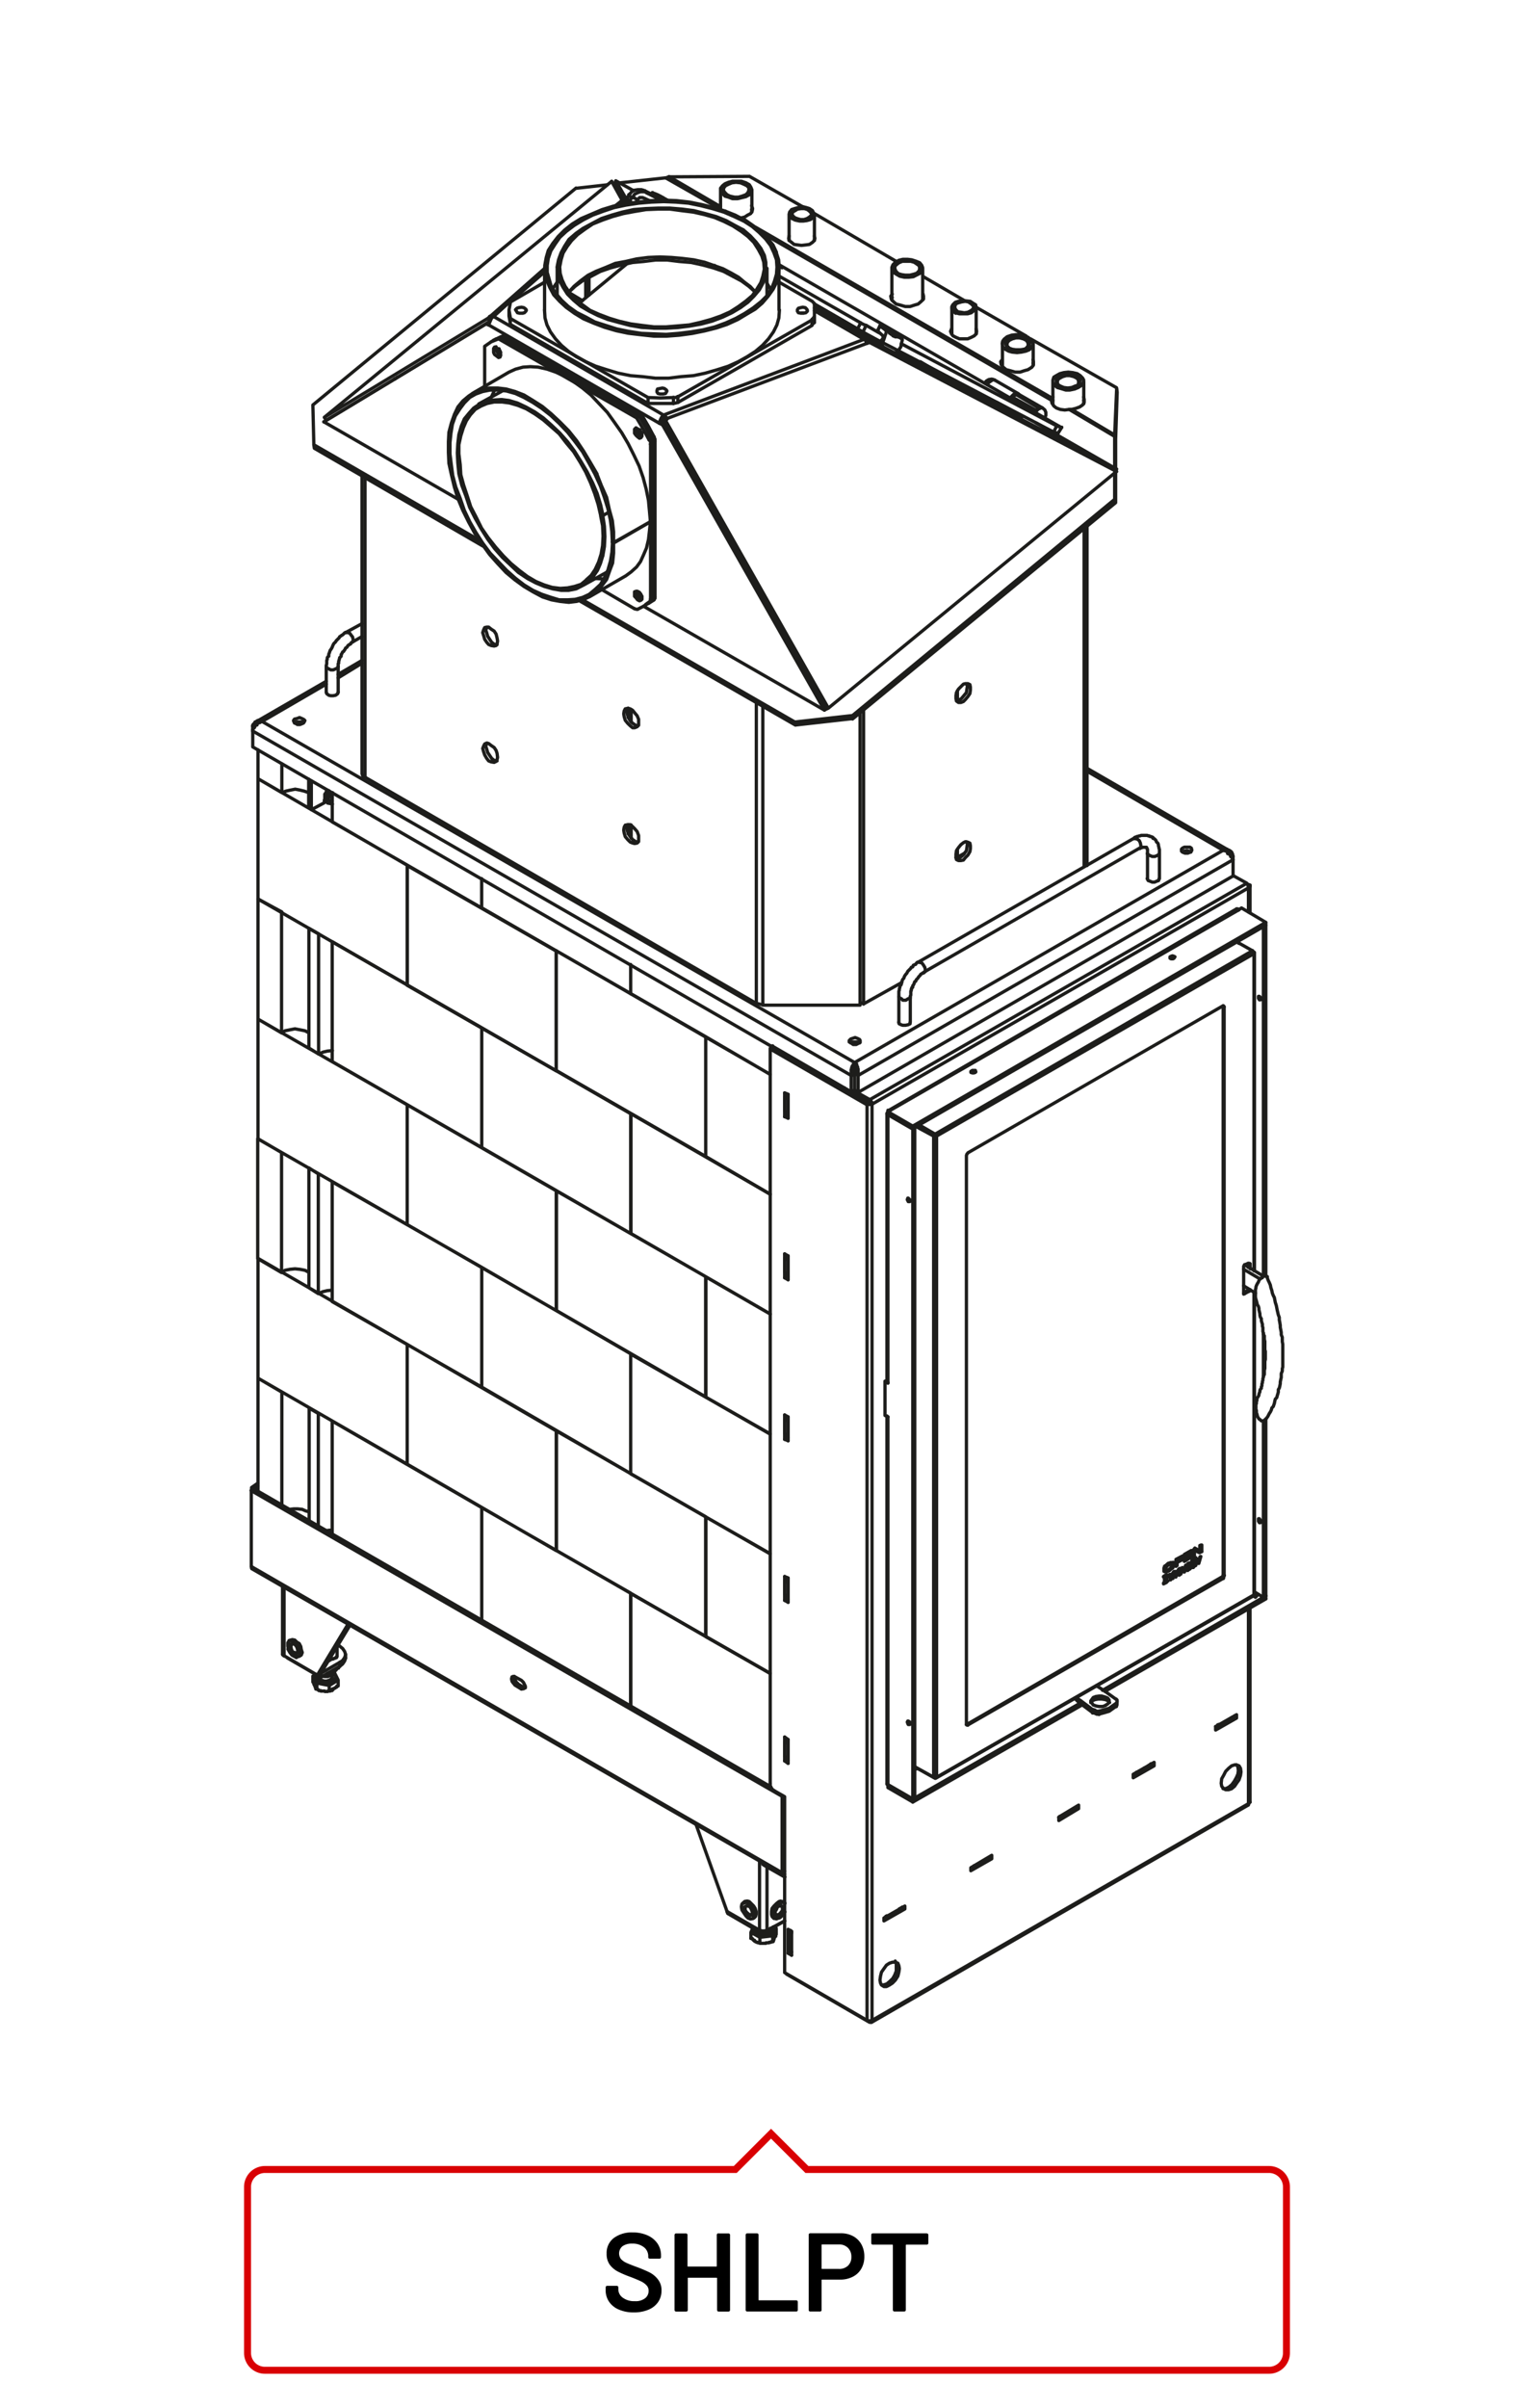 <?xml version="1.0"?>
<svg xmlns="http://www.w3.org/2000/svg" xmlns:xlink="http://www.w3.org/1999/xlink" viewBox="0 0 220 345" width="1110" height="1741"><defs><style>.cls-1,.cls-2,.cls-4{fill:none;}.cls-2{stroke:#1d1d1b;stroke-linecap:round;stroke-linejoin:round;stroke-width:0.47px;}.cls-3{clip-path:url(#clip-path);}.cls-4{stroke:#d90003;}</style><clipPath id="clip-path"><rect class="cls-1" x="35.8" y="24.99" width="148.41" height="265"/></clipPath></defs><title>shlpt</title><g id="PT2"><polyline class="cls-2" points="124.35 289.47 124.57 289.54 124.78 289.54 125.06 289.47"/><polyline class="cls-2" points="125.06 289.47 125.06 289.68 124.92 289.75 124.71 289.75 112.81 282.85"/><polyline class="cls-2" points="111.03 256.56 112.53 257.42 112.53 282.63 124.35 289.47"/><polyline class="cls-2" points="111.03 256.56 110.82 256.42 110.61 256.14 110.46 255.85 110.46 255.57"/><line class="cls-2" x1="113.53" y1="280.14" x2="113.03" y2="279.85"/><polyline class="cls-2" points="113.03 279.85 113.39 279.64 113.53 279.71"/><line class="cls-2" x1="113.03" y1="279.85" x2="113.03" y2="276.43"/><line class="cls-2" x1="113.39" y1="279.5" x2="113.39" y2="279.64"/><line class="cls-2" x1="113.03" y1="276.43" x2="113.53" y2="276.72"/><line class="cls-2" x1="113.53" y1="276.72" x2="113.53" y2="280.14"/><line class="cls-2" x1="112.53" y1="156.57" x2="113.03" y2="156.78"/><line class="cls-2" x1="113.03" y1="156.78" x2="113.03" y2="160.2"/><line class="cls-2" x1="113.03" y1="160.2" x2="112.53" y2="159.98"/><polyline class="cls-2" points="112.53 159.99 112.81 159.77 113.03 159.91"/><line class="cls-2" x1="112.53" y1="159.99" x2="112.53" y2="156.57"/><line class="cls-2" x1="112.81" y1="159.34" x2="112.81" y2="159.77"/><line class="cls-2" x1="112.81" y1="156.71" x2="112.81" y2="157.06"/><line class="cls-2" x1="112.53" y1="179.64" x2="113.03" y2="179.93"/><line class="cls-2" x1="113.03" y1="179.93" x2="113.03" y2="183.35"/><line class="cls-2" x1="113.03" y1="183.35" x2="112.53" y2="183.06"/><polyline class="cls-2" points="112.53 183.06 112.81 182.85 113.03 182.92"/><line class="cls-2" x1="112.53" y1="183.06" x2="112.53" y2="179.64"/><line class="cls-2" x1="112.81" y1="182.42" x2="112.81" y2="182.85"/><line class="cls-2" x1="112.81" y1="179.86" x2="112.81" y2="180.14"/><line class="cls-2" x1="112.53" y1="202.72" x2="113.03" y2="203"/><line class="cls-2" x1="113.03" y1="203" x2="113.03" y2="206.42"/><line class="cls-2" x1="113.03" y1="206.42" x2="112.53" y2="206.21"/><polyline class="cls-2" points="112.53 206.21 112.81 205.92 113.03 206"/><line class="cls-2" x1="112.53" y1="206.21" x2="112.53" y2="202.72"/><line class="cls-2" x1="112.81" y1="205.5" x2="112.81" y2="205.92"/><line class="cls-2" x1="112.81" y1="202.93" x2="112.81" y2="203.22"/><line class="cls-2" x1="112.53" y1="225.87" x2="113.03" y2="226.08"/><line class="cls-2" x1="113.03" y1="226.08" x2="113.03" y2="229.57"/><line class="cls-2" x1="113.03" y1="229.57" x2="112.53" y2="229.29"/><polyline class="cls-2" points="112.53 229.28 112.81 229.07 113.03 229.14"/><line class="cls-2" x1="112.53" y1="229.28" x2="112.53" y2="225.87"/><line class="cls-2" x1="112.81" y1="228.64" x2="112.81" y2="229.07"/><line class="cls-2" x1="112.81" y1="226.01" x2="112.81" y2="226.37"/><line class="cls-2" x1="112.53" y1="248.87" x2="113.03" y2="249.23"/><line class="cls-2" x1="113.03" y1="249.23" x2="113.03" y2="252.65"/><line class="cls-2" x1="113.03" y1="252.65" x2="112.53" y2="252.29"/><polyline class="cls-2" points="112.53 252.29 112.81 252.15 113.03 252.22"/><line class="cls-2" x1="112.53" y1="252.29" x2="112.53" y2="248.87"/><line class="cls-2" x1="112.81" y1="251.72" x2="112.81" y2="252.15"/><line class="cls-2" x1="112.81" y1="249.16" x2="112.81" y2="249.44"/><path class="cls-2" d="M125.06,158.28V289.47m-.71,0V158.28"/><path class="cls-2" d="M179,258.63l.07-.07v-.15m0,0,.22-.21m-.22-131.12v.07l-.07-.21-.07-.29-.14-.14-1.93-1.07m1.93,1.14.28.14.22.07V127l-.22.14M110.46,255.57V150.23m14.6,8-.35-.28m0-.43.21.22.14.21v.21m-.35-.21-13.89-8.05m0,0v-.07m11.61,6.41,2.28,1.28m.35.71h-.71m.71-.07-.35-.21m.35.21-.35-.21m-14.25-7.76.36-.29m0,0L124.71,158m-.36.28-13.89-8"/><path class="cls-2" d="M179.05,130.64v-3.49m0,131.27v-28"/><path class="cls-2" d="M179.05,258.42h0m.22-127.64v-3.84m0,131.26V230.35"/><line class="cls-2" x1="125.07" y1="289.47" x2="179.05" y2="258.42"/><path class="cls-2" d="M179.05,127.15v-.07m-54,31.12v.08M125,289.75l54-31.12"/><path class="cls-2" d="M124.71,157.56l54.06-31m.28.64-54,31"/><path class="cls-2" d="M109.4,267l.14.15m17.66,7.62-.14-.22m1.92-.85-1.78,1.07m0,0v-.29m1.78-.78v-.22m11.9-6.69-1.64.93m1.64-.93v-.14M164.1,253.5l-1.57.93m1.57-.93v-.21m-54.56,13.89,3,1.71m14.24,5.91.29-.22m1.92-1.07.43-.28m12-6.91.42-.21m12.11-7,.43-.22m-2.56,1.5.14-.14m24.64-14.11.43-.28m-2.71,1.5.29-.08m-9.9,5.7.35-.28m9.69-5.34-.14-.08m0,0v-.14m2-.85-1.85,1.07m0,0v-.29m1.85-.78v-.22m-50.21,38.32h.35l.43-.14.43-.36.43-.42.28-.5.22-.57v-1.07l-.15-.36m47-24.71h.43l.42-.21.43-.36.36-.5.28-.5.22-.5.07-.5-.07-.57-.22-.28M126.2,283.7l.08-.57.14-.57.35-.5.36-.5.43-.28.43-.14h.42l.36.14.14.35.07.43-.07.5-.14.57-.36.57-.42.43-.43.28-.43.22h-.36l-.35-.22-.14-.28-.08-.43m48.94-28.2.07-.65.28-.49.29-.57.42-.43.43-.36.43-.14h.28l.36.14.21.36.07.5-.07.5-.21.64-.36.5-.28.42-.43.36-.43.14h-.42l-.29-.14-.28-.36-.07-.42m2.2-9.34-.28-.28m-.43.28.43-.28m-2.71,1.57.29-.15m2.42-1.42v-.07m.28-.14v.49l-3,1.71v-.49l3-1.71M165.52,253l-.43-.28m-.35.28.35-.28m.43-.22v.5l-3,1.71v-.5l3-1.71m-23.29,13.82-.36-.14m12.82-7.05-.28-.22m-.43.22.43-.22m-2.56,1.5.14-.14m-10.54,6.05.42-.14m0,0v-.07m12.82-7.48v.5l-2.84,1.71v-.5l2.84-1.71m-12.46,7.19v.5l-3,1.71v-.43l3-1.78m-12.46,7.69-.36-.21m-.43.29.43-.29m-2.64,1.5.29-.07m2.35-1.43v-.07m.36-.14v.42l-3,1.71v-.42l3-1.71"/><line class="cls-2" x1="109.54" y1="267.18" x2="109.54" y2="267.03"/><path class="cls-2" d="M109.4,267.1l.14.07m-.14-.28V267"/><line class="cls-2" x1="109.54" y1="267.18" x2="109.54" y2="267.03"/><path class="cls-2" d="M160.11,244.46l.07-.15v-.14m-2.57,1h-.35L157,245l-.28-.08m3.35-1.49.14.14v.29l-.07.14m-1-.07-.29-.29-.35-.14-.5-.07h-.5l-.43.07-.35.14-.29.29m2.14.42-.43.15h-.5l-.42-.07-.43-.15-.21-.28-.15-.29.15-.21.21-.29.36-.14.49-.07H158l.5.14.36.15.21.28v.29l-.21.28-.36.21M129,273.51v.22m-1.92,1v-.15m.14-.07v.29m-.14-.07.14.07m0,0,1.78-1.07m12.47-7.41v.29m-1.78.71v.28m0,0,1.78-1M154,259.13v.21m-1.85.86v.14m-.14-.07.14.07m0,0,1.85-1m10.76-6.41v.21m-1.78.79v.28m0,0,1.78-1.07m11.89-7v.22m-1.85.78v.29m-.14-.08v-.14m0,.14.14.08m0,0,1.85-1.07m-67.09,20.87,3,1.71m14.24,5.91.29-.07m1.92-1.22.43-.21m22.43-12.89.15-.14m-10.54,6.05.42-.21m12.11-7,.43-.22m19.94-11.46.29-.15m-9.9,5.7.35-.28m11.54-6.55.43-.29M109.4,267.1v-.21"/><path class="cls-2" d="M156.69,245v.43m.92.22v-.43m2.5-1.14v.43"/><path class="cls-2" d="M154.12,243.32l.43.42.43.36m0-.43-.57-.42m2.85-1.71.57.35.42.29M155,244.1l1.71,1.28m0-.43L155,243.67m3.27-1.49,1.79,1.28m.14.28v.43m-3.49,1.21.28.07.29.15h.35"/><path class="cls-2" d="M154.12,243.32h0m.86.78v-.43"/><path class="cls-2" d="M132.9,162.05h0M113,157.42l-.43-.28m.43,2.35-.43-.29m.21-2.21.22.07m-.22-.07-.21.15m0,0v2.06m.21,20.94.22.07m0,.29-.43-.29m.43,2.28-.43-.21m.21,20.94.22.07m0,.28-.43-.21m.43,2.21-.43-.15m.21,20.87.22.07m0,.36-.43-.28m.43,2.27-.43-.21m.21,20.94.22.07m0,.22-.43-.22m.43,2.28-.43-.14m.21-71.51-.21.07m0,0v2.07m.21,20.94-.21.14m0,0v2.06m.21,20.87-.21.15m0,0v2.06m.21,20.94-.21.07m0,0v2.14m.21-94.94V157m0,22.87v.28m0-20.8v.43m0,43.16v.29m0-20.8v.43m0,43.16v.28m0-20.79v.42m0,43.24v.28m0-20.8v.43m0,22.65v.43m8.27-96.23.07-.07m-8.05-4.63v.15m47,93.09-.5.35-.5.36-.71.21-.79.21m0-.42.79-.22.71-.21.5-.36.5-.35"/><path class="cls-2" d="M131.19,253.5l.36-.14m46.08-118.23v0"/><polyline class="cls-2" points="127.34 255.71 130.9 257.77 131.19 257.63"/><line class="cls-2" x1="131.55" y1="253.36" x2="131.19" y2="253.5"/><path class="cls-2" d="M127.34,159.7l-.14-.07v-.14l.14-.22m3.85,2.21v.14m-3.85-2.35.36-.21m3.21,2.63v-.35m0,.35-3.57-2.06m0,0v-.36m3.57,2.07-3.57-2.07m3.85,2.35-.28.14m0,0-3.57-2.06m3.85,1.92v96m-3.85-59.47v-.07m3.57-36.33v96m-3.57-2.06,3.57,2.06m0,0v.43m-3.57-2.06,3.57,2.06m-3.57-2.49v.43m53.85-73.29V132.78m0,64.38V191m0,37.82V203.57m.35-20.72V132.63m0,96V203.29m0-70.66-.35.15m0,0h-.07m.42-.22v-.42m-3.91-1.78.42-.29,3.49,2.07m0,.42v.07m0,96v.43m-1.63-.64.35.21-.21.22m0,0-.29-.22m.86-85.89.14.14.14.29-.14.07h-.14l-.14-.22v-.28h.14m0,74.85.14.22.14.21-.14.14h-.14l-.14-.21v-.36h.14m-50.36-45.94.22.22.07.21-.07.07h-.22l-.14-.28.07-.22h.07m0,74.93.22.14.07.29-.07.07h-.22l-.07-.14-.07-.22.07-.14h.07m9.62-93.23.07.21-.07.08-.21.07h-.22l-.21-.07v-.15l.21-.14h.43M168.37,137l.14.07-.14.21-.14.08h-.29l-.14-.08v-.21l.14-.07.21-.07.22.07M127.2,255.57v.07l.14.07"/><line class="cls-2" x1="127.34" y1="159.7" x2="127.34" y2="198.09"/><path class="cls-2" d="M126.92,197.88l.28-.08m.14.36-.42-.28v4.91l.42.21m-.14-5.12V159.56m0,38.32V198l.14.07"/><line class="cls-2" x1="127.34" y1="203" x2="127.34" y2="255.71"/><path class="cls-2" d="M177.34,130.21h.22l.07.15m2.28,97.71,1.28.79m0,0,.35-.22M127.2,255.57V202.86m0,0,.14.14"/><line class="cls-2" x1="177.63" y1="130.36" x2="127.7" y2="159.06"/><path class="cls-2" d="M179.83,136.41l.08.07-.08.14m-45.51,26.14-.21.15-.21-.15m.42,0-.21-.07m43.23-27.78,2.28,1.29m-45.51,26.28-2.21-1.28m2.21,1.49-2.49-1.42m-18.24,118.3v.07m0-3.06-.21.07m.36.28-.36-.28m.36,3-.36-.21m0-2.78v2.78m45.3-37.11,23.07-13.25M130.9,258.2l24.22-13.89m3-2.13,23.43-13.54M130.9,257.77l24-13.74m26.63-111.89-50.64,29.2m50.64-28.78L130.9,161.69m-3.41-2.63,49.85-28.85m-50,29.06v-.21h.36"/><path class="cls-2" d="M179.84,136.62l-45.52,26.14m-.21-.28,45.51-26.28"/><path class="cls-2" d="M179.84,228.5l-.08.07v.07m-45.86,26,.21.07.21-.07m45.52-26.14.07-.21m-48.72,24.85,2.92,1.64m-.21-92,.21-.07m45.65-26.28h.08m-.08,0h.08m-45.73,26.28-.21.07m45.94-26.14-.08-.21-.14-.21m-45.3,26.56-.14-.14-.07-.14"/><line class="cls-2" x1="134.32" y1="254.64" x2="179.84" y2="228.5"/><path class="cls-2" d="M175.42,144.1h0m0,81.48-.07.29-.22.14M138.6,247.09l.07.07h.14m36.61-21,.07-.14.07-.29m0-81.48-.07-.14h-.07m-36.61,21.08-.14.15-.07.21m36.82,60V144.1m-36.82,103L175.13,226m.29.14-36.61,21m36.75-102.92v81.48m-36.75-60.54,36.61-21.08m-36.82,103V165.54m-7.2-4.13,2.5,1.35m-2.28-1.49,2.49,1.42m-.21,91.95-2.71-1.5m3,1.64,45.58-26.14m-45.44,26-.14.14h-.07"/><path class="cls-2" d="M175.42,144.1l.14.14M138.81,247.16l-.21-.07m37-21.37-.14-.14m-.29.43.29.14"/><path class="cls-2" d="M179,181h0m0,3.63-.07.21-.14.14m-.43.29v.14l.14-.07m.5-.28.21-.08.08-.21m0-3.7-.08-.07H179m-.5.21-.14.21v.22m.64-.07V181m-.64,4.27.43-.29m.21.08-.5.28m.79-4.27v.71m-.79-.57.5-.21m-.64,4.27v-3.63"/><path class="cls-2" d="M179.84,182.06V136.62m0,91.88V185.2M179,181l.29.07m-.79,4.27-.14-.07m.43-.29.21.07"/><path class="cls-2" d="M179.91,182.06V136.48m0,91.81V185.2"/><path class="cls-2" d="M133.9,254.64V162.76m.42,0v91.88"/><path class="cls-2" d="M171.15,224.44h.07v-.07m.28-1h-.21m0,0,.21-.07m-.21.07v-.07m0,0,.21-.14m0,0v.21m0,0v-.07m0,0v-.14m8.34-86.75-.22-.21"/><line class="cls-2" x1="171.15" y1="224.44" x2="171.15" y2="224.44"/><path class="cls-2" d="M171.08,224.37v0m0,0h.06m0,0h.08v-.07m0,0h.07m0,0v.07m0,0h-.07v-.07m.07.07h-.07v.07h-.08"/><line class="cls-2" x1="171.08" y1="224.23" x2="171.08" y2="224.23"/><path class="cls-2" d="M168.65,225.3v.64m0,0v-.64m1.22-.07.21-1-.21,1m-.08,0h0m0,0-.28-.57m0,0,.07-.08m.29.5h-.08l-.21-.5.29.5m0,0,.14-.78m0,0,.07-.07m.85.35h.15v-.14h.07v.14h-.22v-.21m0,0v-.5m0,0h-.07m.07,0-.07.07m0,0v-.07m0,.07v-.14m0,0h.07m0,0v-.28m0,0,.15-.08m0,.29v0m0,0,.21-.14m0,0v.14m0,0h-.07v-.14m.07.14-.21.07m0,0,.14-.07m-.14.5v0"/><line class="cls-2" x1="168.65" y1="225.3" x2="168.65" y2="225.3"/><path class="cls-2" d="M168.23,225.51h.07v-.07l.07-.14v.14h-.07v.07h-.07m0,.64v0m0,0h-.08m0,0,.08-.07m-.08.07v-.71m0,0,.08-.14m0,.14v0m0,0h.07v-.22h.07v-.07h.14m0,0h.14v.15m0,0v-.15"/><line class="cls-2" x1="168.37" y1="225.3" x2="168.37" y2="225.3"/><path class="cls-2" d="M167.94,225.72v.57m0,0v-.57m-1.07,1.21.43-.21-.43.21m0,0v-.14m0,0H167m0,0v-.92m-.14.07.14-.07-.14.07m0,0v-.07m0,0,.43-.29m0,.14v0m-.21.15v-.15h.21l-.21.15m0,0v.85m0,0v-1m0,1,.21-.14m0,0v.14m0,0v-.14m1.28-.64h0m0,0v-.43m0,0v-.21m0,0h-.21m0,0h.14"/><line class="cls-2" x1="167.94" y1="225.72" x2="167.94" y2="225.72"/><path class="cls-2" d="M167.51,225.94v-.07h.15v-.15h0v.15h-.15v.07m0,.57v0m-.14.07.14-.07-.14.07m0,0v-.71m0,0,.14-.15m0,.15v0m0,0v-.15h.15v-.07h.07v-.07m0,0h.21v.14m0,0v-.14h-.07"/><line class="cls-2" x1="167.73" y1="225.72" x2="167.73" y2="225.72"/><path class="cls-2" d="M169.08,224.87V225H169v.07l-.07.07v.15m-1.07,1.07.07-.08-.07.08m0,0v-.43m0,0v-.07h-.07v-.15m-.07-.07h.07v.07h-.07Z"/><line class="cls-2" x1="168.94" y1="225.3" x2="168.94" y2="225.3"/><polyline class="cls-2" points="169.15 224.87 169.08 224.87 169.08 225.01 169.01 225.01 169.01 225.15 168.94 225.15 168.94 225.3"/><line class="cls-2" x1="169.15" y1="224.87" x2="169.08" y2="224.87"/><path class="cls-2" d="M169.44,225.08v-.28h-.07v-.07m0,.35v-.21h-.22m.07,0h-.14m-.14.43v.21H169v.07h.14v-.07h.07v-.21h.15v-.22m-.43.22v.21H169v.07"/><line class="cls-2" x1="169.44" y1="225.08" x2="169.44" y2="225.08"/><path class="cls-2" d="M169.15,225.65h-.35v-.21m.14.21h.14m-.28-.21v-.29l.14-.07V225l.07-.14.07-.07h.07m0,0v-.07h.22v.07h.07v.28"/><line class="cls-2" x1="169.15" y1="225.65" x2="169.08" y2="225.65"/><path class="cls-2" d="M170.65,224.3v.07h-.22v.07h-.07m-1.28,1.21h.07v-.07h.07v-.07h.15v-.21h.07v0l-.07.14v.07h-.15v.07h-.07v.07"/><line class="cls-2" x1="170.43" y1="224.44" x2="170.36" y2="224.44"/><path class="cls-2" d="M170.36,224.44v.14h-.07v.15m.36-.36v-.07m0,.07h-.14v.07h-.08"/><line class="cls-2" x1="170.29" y1="224.73" x2="170.29" y2="224.73"/><path class="cls-2" d="M170.72,224.73v0m-.07.07v-.07h.07l-.07.07m0-.07v-.07m-.36.07v.07h.14v-.07h.08v-.07h.14v-.29m-.22.07h-.07v.22h-.07v.14"/><line class="cls-2" x1="170.72" y1="224.16" x2="170.72" y2="224.16"/><path class="cls-2" d="M170.29,224.3h0v-.07h.07v-.07h.07v.07h-.07l-.07.07m0,0h-.07m0,0v-.07m0,0h.07v-.07h.07V224h.07m0,0h.08v-.07h.21m0,.22v0"/><line class="cls-2" x1="170.43" y1="224.16" x2="170.43" y2="224.16"/><polyline class="cls-2" points="170.43 224.16 170.5 224.16 170.43 224.16"/><line class="cls-2" x1="170.51" y1="224.16" x2="170.51" y2="224.16"/><path class="cls-2" d="M170.36,225h-.07m-.07,0h.14v0m-.07,0h-.07v-.21m0,0v-.22h.07v-.14m0,0h.07v-.07h.07v-.07h.08l.14-.07m0,0v-.07h-.14m0,0h.14"/><line class="cls-2" x1="170.36" y1="224.87" x2="170.36" y2="224.87"/><path class="cls-2" d="M167.8,223.94l.07-.07h.43v.07h.07v.29h-.07v.07m-.64-.29v-.07h.14m1.78-1V223l-.78.42v.29l.78-.43v.14l-.78.43v.43l-.15.14v-1l.93-.49m2.78-1.57v.93l-.29.14-.78-.36v.79l-.14.14v-.93l.21-.28.71.42v-.78l.29-.07m-2,3.42h-.07m-1.71.5h-.07m3.71-2.28-.29,1m0,0,.21-1m-.35,1h0m0,0-.22-.57m0,0,.15-.07m.21.5-.21-.5.21.5m0,0,.14-.78m0,0,.15-.07m-.86,1.35.14-.07-.14.07m0,0v-.85m0,0,.14-.08m0,0v.86m0,0v-.86m-.85,1.29h-.14v.07m0,0v-.07h.14v-.07m-.29.21h.07v-.07h.08v.07h-.15"/><path class="cls-2" d="M167.94,224v0h-.21l-.07.15m3.2-1.86v-.14M170,223v-.29l.85-.5m-.85,1.29v-.43l.78-.43v-.07m-.93,1.14,1-.64V223m0,.07-1,.64v-1l1-.57v.14l-.85.43V223l.78-.43v.07l-.78.43v.43l.85-.5v.07m-2.56,1.21v.14h-.07v.14h-.08v.08h-.07v.07h-.14v.07h-.07v.07h-.07l-.07.14h-.07v.07h-.22v.07h-.5v-.49H167v-.22h.07v-.07h.14v-.07h.07v-.07h.07v-.07h.15V224h.14"/><line class="cls-2" x1="167.66" y1="224.16" x2="167.66" y2="224.16"/><polyline class="cls-2" points="167.94 224.01 167.73 224.01 167.73 224.16 167.66 224.16"/><line class="cls-2" x1="167.94" y1="224.01" x2="167.94" y2="224.01"/><polyline class="cls-2" points="167.66 224.16 167.51 224.16 167.51 224.23 167.44 224.23 167.44 224.3 167.37 224.3 167.3 224.37 167.3 224.44"/><line class="cls-2" x1="167.3" y1="224.44" x2="167.3" y2="224.44"/><polyline class="cls-2" points="167.66 224.16 167.51 224.16 167.51 224.23 167.44 224.23 167.44 224.3 167.37 224.3 167.37 224.37 167.3 224.37 167.3 224.44 167.23 224.44 167.23 224.58 167.09 224.66 167.09 224.8"/><line class="cls-2" x1="167.09" y1="224.8" x2="167.09" y2="224.8"/><path class="cls-2" d="M167,225.15h.07m-.07,0h0m1.14-.92V224h-.22m.14,0h-.14m-.85.79v.07l.14.14h.28l.15-.14h.07v-.07h.07l.07-.07.07-.07v-.08h.14v-.14l.08-.07v-.14m-.86.21h-.07v.22h-.14V225h.14"/><line class="cls-2" x1="167.09" y1="225.15" x2="167.09" y2="225.15"/><polyline class="cls-2" points="167.09 225.15 167.44 225.15 167.44 225.08 167.51 225.08 167.66 225.01"/><line class="cls-2" x1="167.66" y1="225.01" x2="167.66" y2="225.01"/><polyline class="cls-2" points="167.66 225.01 167.73 225.01 167.8 224.87 167.87 224.87 167.87 224.8 167.94 224.8 167.94 224.73 168.08 224.73 168.08 224.66 168.16 224.66 168.16 224.58"/><line class="cls-2" x1="168.15" y1="224.58" x2="168.15" y2="224.58"/><polyline class="cls-2" points="168.16 224.58 168.23 224.58 168.23 224.37 168.3 224.37 168.3 224.23 168.37 224.16 168.37 224.01"/><line class="cls-2" x1="168.37" y1="224.16" x2="168.37" y2="224.01"/><path class="cls-2" d="M178.34,184.2l1.71,1.07m-8,37.18H172l.21-.14m-1.06.71.14-.14v-.79l.71.36m.36-.14h-.15m0,0v-.93m-3.41,2.35v-.28l.78-.43m-.93,1.35.15-.07v-.43l.78-.42v-.15m0-.28V223M168.37,224l-.07-.07v-.07h-.07"/><line class="cls-2" x1="180.62" y1="183.2" x2="180.98" y2="183.06"/><g class="cls-3"><path class="cls-2" d="M75.14,241.75l.21.07M37,212.48l-.92.64m.28.14-.28-.14v.42m0,10.9v.22l.07.07M37,212.9l-.64.36M181.4,193.1v-.92l-.07-.29v-.5l-.14-.21V191l-.07-.22v-.57l-.07-.21v-.28l-.07-.22-.08-.28v-.29l-.14-.21-.07-.29v-.21l-.07-.29-.07-.28v-.21l-.08-.29-.14-.21-.07-.29-.07-.28-.07-.22-.07-.28m.28,14.39.14-.22.08-.14v-.14l.07-.22.07-.14v-.21l.07-.14.14-.15v-.21l.08-.14v-.29l.07-.14v-.21l.07-.15v-.28l.07-.14v-.15l.14-.28v-.57l.07-.29v-1l.07-.29V193.6l-.07-.21v-.29m-1.07,7.13-.07.21v.21l-.07.15v.28l-.07.14v.72l.07.14v.35l.07.15.07.28v.07l.14.22.08.14.14.07.07.07.14.14h.29l.21-.14.22-.21.21-.29.07-.14.14-.28.15-.22.14-.28.07-.29.21-.21.07-.22.08-.21.07-.36.07-.28.21-.21.07-.29.07-.21.08-.29v-.35l.14-.22.07-.28.07-.36V198l.07-.36.07-.28v-.57l.15-.36v-.35l.07-.22v-3.27l-.07-.36v-.64l-.15-.36v-.35l-.07-.36-.07-.36v-.28l-.07-.43-.07-.35v-.36l-.14-.36-.08-.35-.07-.29-.14-.71-.14-.43-.14-.71-.15-.28-.14-.36-.07-.36-.14-.42-.07-.36-.15-.36-.14-.28-.14-.36m0,0v-.21l-.14-.07h-.07l-.08-.07-.14.07h-.21l-.07.21-.15.07-.21.15-.14.21-.08.21-.14.22-.07.14-.07.14-.07.21v.15l-.07.21v1.07m.57-2.64-2.28-1.35m2.85,1-2.71-1.64m2.21,2.07-.07-.08"/></g><line class="cls-2" x1="74.78" y1="241.96" x2="75.14" y2="241.75"/><path class="cls-2" d="M73.86,241.39l-.22-.21-.21-.29-.07-.35.07-.29.21-.07.22.07m-.08-.07v.29l.08.21.21.36.14.14m-.35-.93.92.5m0,0,.29.29.14.28.14.29-.14.28-.14.07h-.29"/><line class="cls-2" x1="73.86" y1="241.39" x2="74.21" y2="241.18"/><g class="cls-3"><path class="cls-2" d="M112.17,268.32h0m.36.21h-.21l-.15-.07v-.14l.36-.22M36,213.55l76.13,43.8M36.32,213.26,110.54,256m1.7,1.29-.07.07v11M36.32,213.26l-.28.29m0,10.89V213.55M74.78,242l-.93-.57m.36-.21.93.57"/><line class="cls-2" x1="36.04" y1="224.44" x2="112.17" y2="268.32"/><path class="cls-2" d="M48.71,235.84l.43.35.29.43.14.43-.14.43-.29.42-.43.29m0,.57.43-.36.29-.43.14-.42m62.68,31-76.14-43.8"/></g><line class="cls-2" x1="48.71" y1="238.19" x2="48.71" y2="238.76"/><path class="cls-2" d="M45.51,240l-4.77-2.78M46,239.75l4.2-6.9m-.29-.15L45.51,240m0,0,.5-.29m-5.49-2.7.07.14.15.07M46,239.75v.57l2.7-1.56m-7.47-1.21L46,240.32m0-.57,2.7-1.56m0-2.35-.28-.07m1.14,1.28v.5"/><line class="cls-2" x1="40.74" y1="227.36" x2="40.74" y2="237.26"/><path class="cls-2" d="M109,276.58l.14.28.14.07h.29m-5.27-3.06V274l.14.15M40.52,237.05v-9.76"/><line class="cls-2" x1="104.27" y1="273.87" x2="108.97" y2="276.58"/><path class="cls-2" d="M104.27,273.87l-4.42-12.39m12.68,13.74L110,276.58m-5.63-2.42,4.77,2.77m-.21-.35.36.07h.35l.36-.07"/><path class="cls-2" d="M110,267.46v9.12m-1.07,0v-9.83"/><path class="cls-2" d="M107.69,277.72h.14M45.44,241.11V242m-.57-1.85V241m.35-.5.07.21.29.29.43.14.43.07h.49l.5-.07.36-.14.28-.29.07-.21m-2.85-.57-.42.21.57,1,1.78.35m1.28-.78-.5-1-.28-.07m-.5,1.85v.79m0-.79,1.28-.78m0,0v.85m-2.21.72h.29v.07H47v-.07h.22m.5-.22h.07V242m-.57.29h.14l.07-.07h.21V242h.08m.07-.07h.07l.14-.07h.07v-.07h.07l.08-.07h.07v-.14h.14v-.08h.07m-3.35.08.07.14v.07h.07V242h.15m0,0,.07.07h.14l.07.15H46v.07h.28M44.87,241V241H45v.28h.07v.14l.07.07v.08m2.42-1.71.07-.15m0,.57v-.49m-1.92.49v-.14m2.42.29v-.15m-2.92.15v-.15m.93-.14.43.07H47l.36-.14.21-.21m-1.85.42.14.22.22.21.42.14h.36l.43-.14.28-.21.07-.22m-2.2-.28-.22.21.07.29.29.35.36.15.5.07h.49l.5-.07.43-.15.21-.35.07-.29L48,239.9l-.28-.15m-1.43.36.43.07H47l.36-.14.28-.21.08-.22m61.82,37.32,3-1.71"/><path class="cls-2" d="M47.22,239.75h.14l.07-.07h.22v-.07h.14v-.14h.07l.14-.07h.07v-.07h.07l.07-.07m62.25,37.25v-.22m.5.29v-.07m-2.92.07v-.07m.5.07.21.14.22.21.43.07h.35l.36-.07.28-.28.07-.14m-2.42-.22v.29l.22.28.21.22.43.21.5.07.57-.07.42-.14.29-.22.21-.28.07-.22-.14-.28m0,1.21v.78m-1.85-.57v.86m-.86-1.57.29.22.35.21.5.07h.5l.43-.07.43-.21.28-.22.07-.28m-2.92,0,.07.28m-.14-.64-.28.64,1.28.71,1.85-.21.5-1.07m-3.63.57v.86m3.63-1.43v.79m0-.79-.43-.21m.14,1.71v-.07l.07-.15v-.14h.15v-.28h.07v-.07M110,278.36h.28v-.07h.28v-.08h.29v-.07m0,0h.07V278l.07-.07v-.07H111v-.07m-2.63.42h.07l.07.08h.21v.07H109v.07m0,0h.85v-.07H110m-2.14-.64v.07h.07v.07H108v.07H108l.07.07h.15v.14h.07l.07.07"/><path class="cls-2" d="M107.26,274.37l.29.07.28-.07.07-.29m-.64-1.42.36.36.35.28.14.57.15.43-.29.57-.35.07-.36-.14-.28-.29-.29-.43-.28-.42-.08-.43.08-.43.28-.14.29-.07.28.07m.14,2.14.29.14.28-.07.14-.14.22-.36-.07-.36-.15-.42-.21-.43-.35-.36-.36-.21-.36-.14-.21.14-.21.21-.08.36M42.87,237.33l.08-.07m-1.5-2.21.21-.07M43,237.26l.21-.14.14-.36-.14-.42-.07-.43-.22-.43-.35-.21-.29-.29-.36-.07-.21.07m.43,2.28h.07m-.29-.64-.13-.35-.08-.36.08-.21.13-.22.29.07m.5.93-.07.28-.14.07-.29-.07-.29-.14m.72-.43-.14-.35-.29-.29-.29-.07-.21.07-.07.22v.28l.15.36.13.28.36.22h.22l.14-.15.07-.28-.07-.29m-1.28.08-.08-.43v-.43l.15-.28.28-.08H42l.28.29.36.36.29.49.06.43v.43l-.14.21-.28.07h-.36l-.36-.21-.28-.36-.28-.49m.85,1,.36.22.21-.15.28-.14.08-.36v-.42L43,236l-.29-.43-.21-.28-.36-.22-.35-.07-.29.07-.22.29v.36m7.06,1.63v-1m0-.43v.43h-.22m-.92,1.56h.07v-.14h.21l.15-.07h.14v-.07h.14l.14-.07h.07v-.07h.15v-.15h.07m.21,1.57V239m-1.28.64v.08m-.36.07H47v-.07h.21m1-.5.21-.22h.07"/><path class="cls-2" d="M47.64,219.24h-.42l-.43.07m-1.14-.64V202.51m0,0-1.35-.79M37,213.62V197.45m3.42,2-3.42-2m7.34,4.27v16.17m0-1.28-.5-.14-.5-.22-.64-.07h-.57l-.64.07m-1.07-.64V199.44m50.07-22.72V159.56m0,17.16,20,11.54m0-17.16-20-11.54m-42.81-9.05-.71.07-.64.15-.64.28m-1.35-.85,1.35.85V133.78m0,0L44.3,133M37,146l3.42,2M37,146V128.79m3.42,1.85L37,128.79M44.3,133v17.17m0-2.21-.57-.29-.71-.14-.72-.14-.71.14-.71.14-.5.29m0,0V130.64m50.07,80.48V194m0,17.16,20,11.47m0-17.16L90.45,194m22.36,11.68v.14M47.64,184.84l-.71.07-.64.15-.64.28m-1.35-.85,1.35.85V168.18m0,0-1.35-.86m-7.34,13,3.42,2m-3.42-2V163.12m3.42,2-3.42-2m7.34,4.2v17.17m-2-2.71-.71.07-.71.14-.5.29m3.92,0-.57-.29-.71-.14-.72-.07m-1.92.5V165.11m70.08,23.15-9.26-5.34m0,17.23,9.26,5.28m2.35.35v-.14M101.2,182.92v17.23m9.26,22.44-9.26-5.27m0,0v17.16l9.26,5.28m-41.37-7.63V216m-21.45,3.7v-16.1M69.09,216l-21.45-12.4m42.81,40.82V228.29m-21.36,3.84V216m21.36,12.25L69.09,216m0-51.64V147.24m-21.45,4.84V134.91m0,17.17L69.09,164.4m0-17.16L47.64,134.91m42.81,41.81V159.56M69.09,164.4V147.24m0,17.16,21.36,12.32m0-17.16L69.09,147.24M58.4,175.44V158.28M37,163.12V146m0,17.17L58.4,175.44m0-17.16L37,146m64.24,54.2V182.92m-21.43,4.84V170.6m0,17.16,21.43,12.39m0-17.23L79.77,170.6m0,17.16V170.6M58.4,175.44V158.28m0,17.16,21.37,12.32m0-17.16L58.4,158.28m10.69,40.45V181.57m-21.45,4.91V169.32m0,17.16,21.45,12.25m0-17.16L47.64,169.32m42.81,41.8V194m-21.36,4.77V181.57m0,17.16,21.36,12.39m0-17.16L69.09,181.57M58.4,209.77V192.61M37,197.45V180.28m0,17.17L58.4,209.77m0-17.16L37,180.28m64.24,54.2V217.32m-21.43,4.84V205m0,17.16,21.43,12.32m0-17.16L79.77,205m0,17.16V205M58.4,209.77V192.61m0,17.16,21.37,12.39m0-17.16L58.4,192.61M169.58,122l.35-.07.43.07.43.07m-58.47,150.5-.15-.14M111,274.87l-.07-.07m1.28-2.35-.28-.07-.22.07-.35.28-.36.36-.28.35-.07.43v.43l.07.28.21.22m.86,0h-.08m0-1.71h.22l.28.07v.57l-.28.35-.22.22-.28.07-.14-.07-.15-.29m1.07-.85L112,273l-.21.07-.29.14-.14.36-.22.35v.22l.22.28h.21l.29-.07.28-.29.14-.35v-.29l-.07-.28m.36.78-.29.43-.35.36-.36.14h-.28l-.29-.07-.14-.36V274l.14-.42.29-.43.28-.36.36-.21h.35l.29.14m0-.07-.29-.21-.71.28-.28.36-.29.35-.14.5-.14.43.14.36.21.14.29.07.35-.14m-3.7.07.14-.07m-1.42-2.21.07-.14m1.35,2.35.22-.22.07-.28v-.43l-.14-.43-.22-.35-.64-.64-.28-.07-.36.07m.5,2.35h.14m-1.07-1.57v-.07m1.57.85-.07.29-.22.07-.21-.07-.28-.22-.29-.35v-.57l.21-.07h.22m.64,1-.07-.21-.14-.36-.22-.35-.28-.07H107l-.22.14v.28l.07.36.21.29.22.21"/><path class="cls-2" d="M79.77,153.36V136.2M58.4,141.11V124m0,17.16,21.37,12.25m0-17.16L58.4,124M90.45,244.46V228.29m20,11.46-20-11.46"/><path class="cls-2" d="M46.79,114.19l.07.14.15.21.28.15h.36m0-.43-.29-.07-.21-.07v-.29l.21-.07.29-.07"/><path class="cls-2" d="M48.5,99.16l-.07.21-.29.22-.35.07h-.36l-.28-.07-.29-.22-.07-.21m119.44,26.71-.07.28-.22.07-.35.15h-.35l-.36-.15-.21-.07-.15-.28m-34,20.58v.22l-.29.14-.35.07h-.43l-.21-.07-.29-.14-.07-.22M43.52,103.58l-.22-.15h-.78l-.29.15m.43.21-.36-.21m0,0-.14-.15-.07-.21.14-.21.36-.08.36-.14.35.14.29.15.14.14-.14.28-.22.15-.35.14h-.36M170.79,122l-.28-.07-.29-.07-.36.07-.35.07m.07.07-.14-.14v-.28l.14-.15.28-.14h.79l.21.14.07.29-.07.14-.14.14-.36.15h-.42l-.36-.15m-46.3,27.35-.35-.14h-.71l-.22.14m.07,0-.28-.14v-.21l.21-.22.22-.07.42-.14.36.14.28.14.08.15v.28l-.29.14-.28.15h-.43l-.29-.22m-31.62-7.05,20,11.54m-20-11.54v-4.2m20.23,11.89v-.21M46.79,114.12l-.21.14m.57-1-.22.07m0,0-.07.07h-.07v.08l-.07.07v.21m0,0h-.14v.78l-.07.08V115m0,0L44.65,116m-.42-.36.42.36v-4.13M37,111.55l3.42,2m-3.42-2v-4.13m7.27,4.2v4.06m0-2.13-.64-.22-.57-.14-.72-.14-.71.14-.64.14-.57.22m0,0v-4.13m28.7,20.65,21.37,12.32M69.08,130.07v-4.2m21.37,16.52v-4.2m-42.8-20.44,21.43,12.32M47.65,117.75v-4.2m21.43,16.52v-4.2m32.13,39.81V148.52m0,17.16,9.25,5.42m0-17.17-9.25-5.41m0,17.16V148.52m-21.44,4.84V136.2m0,17.16,21.44,12.32m0-17.16L79.77,136.2M58.4,141.11V124M37,128.79V111.55m0,17.24L58.4,141.11m0-17.16L37,111.55m9.83,2.64-.07.43m.07-.43.07-.07v-.22h.07v-.07l.08-.07h.14l.07-.07h.14l.07-.14h.22m0,1.64-.36-.08-.36-.07-.14-.28-.07-.14"/><line class="cls-2" x1="175.42" y1="121.81" x2="155.9" y2="110.48"/><path class="cls-2" d="M176.34,121.88,155.9,110.06m20.94,13.1-.07-.07V123l-.07-.07v-.07l-.07-.08-.14-.07v-.14l-.29-.28h-.14v-.15L176,122h-.07l-.07-.07h-.08l-.14-.07h-.07l-.07-.07h-.07m0,0h.07l.07-.14H176l.07.14h.21l.07.07.08.07h.07V122l.14.07.07.15v.07l.07.07v.14l.07.14"/><path class="cls-2" d="M46.79,98l-9.19,5.34M51.92,95,48.5,97.1"/><path class="cls-2" d="M46.79,97.59l-10,5.77M51.92,94.6l-3.42,2"/><line class="cls-2" x1="37.6" y1="103.36" x2="122.57" y2="152.22"/><g class="cls-3"><path class="cls-2" d="M122.57,153.79l.5.28m-.5-.28v-.07h.07v-.93h-.07v-.07m0,0v-.5h.07v.07l.14.07.08.08v.21l.07.07v.07l.07.07v.22l.07.07v.92m-.5-1.35v.14h-.07v.79l.07.07v.07m-.5.28v-.85l.07-.07v-.22l.08-.07v-.14l.14-.07v-.14l.07-.07v-.08h.07v-.07l.07-.07m-85-48.86h-.14l-.07.07-.07.08h-.15l-.07.07H37l-.07.07-.07.14v.07h-.14l-.15.14v.08h-.07v.14l-.07.07-.14.07v.07l-.07.07v.22m0-.64.21.21m-.21-.21v-.15l.07-.07v-.07l.14-.14.07-.07.07-.07v-.08h.08l.07-.07h.14l.07-.14h.57l.07.14"/><path class="cls-2" d="M123.07,154.07l53.77-30.91m-54.27,29.06,52.85-30.41M36.25,104.72l85.82,49.35"/><path class="cls-2" d="M155.9,75.3V124m20.94-.79v-.5h-.14v.08h-.07m.21,2.7L123.07,156.5m53.77-31.06v-2.28M123.07,156.5l-.5-.36m0,0v-2.35m.5.28v2.43m-.5-.36-.5.36L36.25,107m0-2.28v-.64m86.32,52.06v-2.35h-.07v.14h-.07l-.07.07h-.14v.07h-.15m0,0v2.43M36.25,107v-2.28"/></g><line class="cls-2" x1="155.48" y1="75.66" x2="155.48" y2="124.16"/><path class="cls-2" d="M108.47,143.75l.36.07.57.14m13.95-41.88V144m0,0H109.4M70.08,109l-.28-.36-.29-.5-.14-.42-.14-.5m0,0,.14-.36.14-.28.29-.14.28.07.36.28.43.29.28.42.14.43.07.57-.07.29-.14.28-.28.14-.43-.07-.36-.14m-.21-2.56-.22.42.15.43.14.5.57.85.36.29.42.07M69.23,90.61l.14-.42.14-.29.29-.07h.28l.36.29.43.28.28.43.14.57.07.42-.07.43-.14.22-.28.07-.43-.07-.36-.15L69.8,92l-.29-.43-.14-.5-.14-.43m.64-.78-.22.36.15.42.14.5.28.43.29.43.36.28.42.07m18.16,26.57.07-.43.15-.28.35-.07h.36l.35.28.29.29.36.42.21.57v.86l-.21.21-.36.07-.29-.07-.35-.14-.36-.36-.35-.42-.15-.5-.07-.43m.57-.78-.07.35v.43l.14.5.29.43.35.42.43.29.29.07m-2-18.38.07-.42.15-.29.35-.07.36.07.35.21.29.36.36.43.21.5v.85l-.21.21-.36.15h-.29l-.35-.29-.36-.35-.35-.43-.15-.5-.07-.43m.57-.78-.07.36v.42l.14.5.29.5.35.36.43.28.29.07m32.4,39.89V101.65m-.5,41.95V102.08m0,41.52.5.22m5.49-3.07-5.49,3.07M137.17,123l.36-.07.35-.22.36-.35.36-.5.07-.43.07-.57-.14-.28m-.43,2.63-.36.07h-.35l-.29-.14-.07-.35v-.43l.07-.5.29-.43.35-.43.36-.28.28-.14.36.07.29.14.07.36v.42l-.07.43-.29.5-.36.36-.28.35m-1-22.79.36-.14.35-.21.36-.43.36-.43.07-.5.07-.43-.14-.35m-.43,2.56-.36.14h-.35l-.29-.21-.07-.35v-.43l.07-.43.29-.5.35-.35.36-.36.28-.07h.36l.29.14.07.36v.42l-.07.5-.29.43-.36.43-.28.28"/><path class="cls-2" d="M108.47,143.75V100.66m.93,43.3V101.3"/><path class="cls-2" d="M51.92,68.11v42.73m56.55,32.91L52.35,111.34l-.29-.07-.07-.21-.07-.22"/><line class="cls-2" x1="52.35" y1="68.39" x2="52.35" y2="111.34"/><path class="cls-2" d="M151,57.35l-.14.22m4.63,0-.07-.22m-4.56.22v.07m2.49,1-.64.08-.64-.08-.57-.21-.36-.28-.28-.43-.07-.43m0,0v-.14h.07V57m4.56-.15.07.36v.43l-.22.35-.42.29-.57.21-.57.14M150.85,57l.14-.15m2.71,1.78h-.36m-5.2-7.12.07.29v.42l-.21.36-.57.36-.5.14-.64.21h-.71l-.72-.21-.56-.14-.43-.36-.29-.36-.07-.42.22-.29m4.48.64-.07-.14m-4.41,0-.15.14m-28.2,43.66h-.07"/><path class="cls-2" d="M153.7,58.64l6.12,3.63m-63.88-37,7.33,4.28m5.13,3L150.85,57m2.49,1.64,6.48,3.84m-64.31-37,7.76,4.41m6.06,3.49,41.45,23.93"/><path class="cls-2" d="M144.72,49.87l-.35-.28-.15-.36V49l.22-.29.35-.28.5-.14.57-.07.57.07.5.07.36.28.28.22.07.35-.07.36-.35.28-.43.22m.64-1.78-.5-.15-.57-.21h-.71l-.57.07-.64.22-.43.35-.21.29-.07.35.07.43.35.36.5.28.5.14.71.07.64-.07.64-.14.5-.21.36-.36.14-.43-.07-.28-.21-.36-.43-.35m8,9.54v-3.2M151,57.85V54.58m.71.49-.07-.35.07-.36.29-.21.42-.22.5-.14h.5l.57.14.43.22.21.21.07.36-.07.35-.21.22m-2.42,0-.29-.22m1.43.5-.57-.07-.5-.21-.36-.22-.21-.28v-.36l.07-.28.36-.29.49-.14.5-.14h.64l.5.14.43.14.36.36.07.21-.07.36-.22.36-.43.14-.49.21-.57.07m.07-2.28-.64.07-.57.15-.5.28-.36.22-.14.42v.36l.21.36.43.35.5.14.71.22h.57l.71-.15.5-.21.43-.28.28-.36.08-.43-.15-.28-.35-.36-.43-.28-.64-.15-.64-.07m-5.42-4.77,12.33,7M140,44l7.19,4.13m-14.81-8.54,6,3.49M116.8,30.57l11.83,6.91M107.47,25.23l7.62,4.35M140,47.1l.07.35-.07.36-.28.28-.43.22-.5.21H137.6l-.5-.21-.43-.22-.21-.28-.14-.36.14-.35M116.8,33.78l.07.35-.07.29-.28.28-.43.29-.5.07-.64.07-.57-.07-.5-.07-.35-.29-.36-.28-.07-.29.07-.35m3.63.64v-.14m-3.63,0v.14M140,47.74v-.07m-3.49,0v.07m-4.13-5.63.07.29v.42l-.36.36-.42.36-.5.14-.64.21h-.71l-.72-.21-.57-.14-.42-.36-.29-.36-.07-.42.21-.29m4.49.64-.07-.14m-4.42,0-.14.14M160,72l-.14-.49m0-9v-.21m0,0,.29-6.7m0,0,.07.57m-.22,6.7v.07m0,4.7V72m0-9v4.2m.22-11-.22,6.7m-.14,4.2V62.48m0,9V67.68m-37.68,34.83.08.43m0,0-8.19.92-.08-.43m0,0,8.19-.92M44.87,58l.14,5.7.07.5m24.15,14-24.15-14m69,39.67L83.11,86.06M160,72l-37.74,31m-.08-.43,37.68-31.05M68.73,77.37,45,63.69M114,103.43,83.54,85.91m-.92-59L44.87,58m62.6-32.76-11.54.07m0,0-.42.14m-8.41,1-4.48.5m5.55-.64H88m7.48-.86L89,26.16m14.24,3.7v-.28m4.56-.15.14.43-.07.36-.21.35-.43.22-.43.28-.57.14m-3-1.63.07-.15m4.56.79-.07-.22m-4.56-.07v-.07"/><path class="cls-2" d="M107.83,30.36V27.15m-4.49,2.78V27.15m.93.72.43.21.64.14h.57l.49-.14.57-.21.29-.29.14-.35v-.36l-.28-.29-.43-.21-.5-.21-.64-.07-.57.07-.5.21-.43.21-.28.36v.36l.21.28.29.29m1.49-1.93h-.71l-.57.15-.5.21-.35.28-.29.36v.43l.29.35.35.36m0,0,.5.14.57.22h.71l.64-.15.57-.14.5-.28.22-.29.14-.43-.14-.35-.22-.36-.5-.28-.64-.22h-.57m26.57,17V38.41M127.91,43V38.41m.93.78.5.14.5.07h.64l.57-.14.43-.14.35-.36.07-.35-.07-.36-.28-.21-.43-.29-.5-.14h-1.21l-.5.21-.36.29-.21.21v.36l.14.35.36.36m-.29.07.5.29.64.14h.65l.64-.07.57-.29.42-.21.29-.36.07-.42-.14-.36-.29-.36-.5-.21-.64-.21-.57-.07h-.71l-.57.14-.5.28-.35.36-.15.36v.42l.22.29.42.28M116.8,34.42V30.64m-3.63,3.78V30.64m.78.5.36.15.5.14h.5l.42-.14.36-.22.29-.28v-.22l-.22-.28-.35-.29-.43-.14h-.5l-.5.07-.35.22-.36.21-.07.28.07.22.28.28m-.35.15.43.21.64.14h.57l.49-.07.5-.14.36-.29.21-.35-.14-.36-.14-.28-.43-.29-.43-.14-.57-.14-.64.14-.5.14-.42.14-.29.36-.07.36.21.35.22.22M140,47.81V44m-3.49,3.78V44m.86.65.49.07.43.07.5-.07.43-.22.28-.21.14-.29-.07-.21-.28-.28-.43-.29-.43-.07-.49.07-.5.14-.36.15-.14.35v.22l.14.28.29.29m-.29.14.5.14h1.21l.5-.14.35-.29.29-.21L140,44l-.07-.35-.36-.22-.42-.28-.65-.07H138l-.57.07-.43.14-.36.36-.14.28v.36l.21.28.36.29m11.11,7.48V49.16m-4.41,3.14V49.16m3.06.86-.5.07h-.64l-.5-.07-.43-.15-.28-.28-.07-.21.07-.36.28-.29.43-.21.5-.14h.5l.57.14.42.21.22.29.07.36-.07.21-.22.28"/><path class="cls-2" d="M49.57,90.61h.28l.29.07.21.29.22.28.07.36v.29l-.22.14m-3.63,3.42.07.21.29.14.28.15h.36l.35-.15.29-.14.07-.21"/><path class="cls-2" d="M51.92,89.33l-2.35,1.28m2.35.57-1.5.86m0,0-.07.07-.07.14h-.07l-.07.07-.14.07-.15.15-.07.14-.07.07-.14.07-.14.29-.08.07-.07.14-.14.07-.07.14-.07.15-.07.07V94l-.07.07-.15.14v.08l-.07.21v.07l-.07.14V95l-.07.07v.36m1.07-4.85-.14.07-.08.08-.21.21L49,91l-.07.07-.22.14-.07.15-.21.21-.21.21-.08.15-.28.28-.14.29-.08.21-.07.14-.14.22-.07.07-.07.21-.07.21-.07.15V94L47,94.1l-.07.15v.21l-.07.14v.5l-.07.21v.15m0,0v3.7m1.71-3.7v3.7"/><path class="cls-2" d="M130.55,142.75V143l-.29.07-.35.22h-.43l-.21-.22L129,143l-.07-.21m3.56-3.42.22-.21v-.22l-.07-.35-.22-.36-.21-.28-.29-.08h-.14m31.69-16.31.15-.14v-.28l-.07-.36-.15-.35-.28-.22-.29-.07h-.21m1.92,2.14.15.14.21.14.36.14h.35l.35-.14.22-.14.07-.14"/><path class="cls-2" d="M126.35,49.09l-9.55-5.55m13.75,102.91v-3.7m-1.64,3.7v-3.7m0,0V142l.07-.15v-.21l.07-.14v-.22l.14-.14.08-.14v-.21l.07-.15.07-.21.07-.14.14-.14.07-.22.07-.14.15-.21.14-.15.14-.28.14-.14.15-.15.14-.14.07-.14.21-.07.08-.22.14-.07.21-.07.08-.14.13-.14.22-.08m-1.21,4.92.07-.14V142l.07-.07v-.22l.07-.07v-.14l.14-.07v-.22l.08-.07.07-.14.07-.14v-.07l.07-.15.14-.07.08-.21.21-.21.14-.22.21-.21.07-.14.15-.08.07-.07h.07l.07-.07.07-.07m0,0,31-17.81m-31.7,16.31L162.6,120.1m0,0,.14-.14.21-.07.15-.07h.14l.14-.08h.14l.15-.07h.85l.15.07h.14l.07.08H165l.14.07h.07l.08.07h.06v.14h.08l.14.07.21.22.07.21.15.14.07.07.07.22v.14l.07.21v.14l.07.15v.57m-2.77-.72.06-.07h.15l.14-.07h.57v.07l.07.07v.08l.07.07v.57m0,0v3.63m1.71-3.63v3.63"/><path class="cls-2" d="M84.47,39.62v2.63M84,39.83v2.78"/><path class="cls-2" d="M56.62,54.29v-.07m.21-.07L57,54"/><line class="cls-2" x1="114.81" y1="94.89" x2="114.81" y2="94.96"/><line class="cls-2" x1="114.52" y1="94.25" x2="114.45" y2="94.25"/><line class="cls-2" x1="114.24" y1="93.96" x2="114.31" y2="93.82"/><path class="cls-2" d="M83.54,43h0M56.62,54.29h-.07m57.69,39.46h-.14"/><line class="cls-2" x1="83.54" y1="43.04" x2="83.04" y2="43.25"/><path class="cls-2" d="M83,43.25l-.14-.07m.64-.14L81.62,41.9M83,43.25l.08.14"/><path class="cls-2" d="M137.31,121.67v1.14m0-23.86v1.42"/><path class="cls-2" d="M138.31,122.24l-1,.57m0,0-.21.07"/><path class="cls-2" d="M90.52,103.43v-1.78m0,18.45v-1.92"/><path class="cls-2" d="M145.93,59.42l.43.14.14.14h.07l-.07-.14-.21-.07M123.43,47.67l.35.14.36.14m2.06,1.28.15.15m.07,0-.07.07m.07,0-.22-.22M113.24,92h-.07M90,37.69l-6.91,5.7m7,59.4v-1.35m0,18v-1.28"/><line class="cls-2" x1="146.29" y1="59.49" x2="146.29" y2="59.49"/><path class="cls-2" d="M70.79,45.32l-.28.21-.14.28-.15.36-.14.36M46.44,60.42l23.21-14M94.58,60.63l.07-.36.15-.35.21-.36.21-.14m0,.35-.14.15L95,60.2l-.14.22m23.71,41.09L95.29,60.63m-.28.21,23.22,40.88m-28.14-73h-.21l-.28.14M88.17,26.3l1.28,2.42m.43-.14-1.57-2.71m35.62,22.72.28-.07h.29m35.61,18.66-35.4-18.52M90.88,27.3l-2.57-1.43m71.8,41.31-11.54-6.62M88.17,26.3l.14-.43m36.26,23.22-.22.07m.36-.5-.21-.14m-.22.5.22.07m0-.57-.29.43M160,67.47l.15-.29M124.5,49.09l.21-.43m-.36.5v-.07m0,0,.29-.07m-.07.07.07-.07m-16.31-7.19L107.4,41l-1.07-.78-1.21-.64-1.35-.72-1.42-.49-1.57-.43-1.64-.36-1.71-.14-1.71-.21H94l-1.71.21-1.56.14-1.64.36-1.57.43-1.42.49-1.36.72-1.21.64L82.47,41l-.92.86M143,57.64l3.28,1.85m-9.54-4.84L132,51.8m-8.54-4.13-6.63-3.85m9.55,5.34L124.14,48m21.79,11.47-17.3-9.05"/><path class="cls-2" d="M94.58,60.63l-24.5-14.1M90.59,29l-.49-.29m34.4,19.8-7.7-4.41m-26.7-15-.5-.22m34.33,19.73-7.13-4.13m-21.58,15L70.79,45.32"/><path class="cls-2" d="M95.51,60.13l-.07-.21-.22-.15v-.35l.29.28.14.29m28.7-10.83-.14-.35-.28-.22"/><path class="cls-2" d="M95.22,59.42l28.71-10.83m.42.57L95.72,59.92"/><path class="cls-2" d="M89.6,28.86l-.29-.14-.28.14m.14-.21-.14.21m.28-.14-.07-.07m-.07.07v-.07m.07,0h-.07m.57.07.14-.14m.21.14-.21-.14M95.44,60.2l23.36,41.24m41.31-33.9-41.31,33.9-.15.07m0,0L95.15,60.27m65,7.27L124.64,49M65.74,71.53,46.44,60.41m71.79,41.31L92.3,86.84M95.65,60l.07-.07m-.07.07-.14.14m-.36.14.29-.07m.14-.07.14-.21m-.28.28.28-.28m22.86,41.59-.35.21M95.29,60.63l-.42-.22m.42.22-.28.21m-.14-.43-.29.22.43.21m.57-.71-.43.14m.43-.14h-.07"/><path class="cls-2" d="M78.13,38.41l-7.84,6.91M89,28.86l-.72.57"/><polyline class="cls-2" points="70.22 45.32 70.51 45.24 70.79 45.32"/><path class="cls-2" d="M73.07,43.25l-2.28,2.07m7.34-6.41-4.91,4.27M89.6,28.86l-.5.43"/><path class="cls-2" d="M144.86,57l.29-.29.28-.28.22-.07h.28l.15.07M70.29,45.32h-.07m.22.35-.22-.35m-.57,1.06.43.15m.14-.36-.14-.07m0,0-.43.28m.64-.42-.35-.36m.35-.28-.35.28M46.79,60.2l-.28-.43m0,0L69.94,45.6M46.51,59.77,87.74,25.94M70.29,46,46.79,60.2M89.45,28.72,88,26.3m1.21,2.35-1.5-2.71m0,0,.29.36"/><polyline class="cls-2" points="141.59 55.07 141.8 54.79 142.09 54.58 142.44 54.36 142.66 54.43"/><path class="cls-2" d="M93.58,27.58l.15.07.21.07.36.15.42.21.36.21m16.67,9.76.42.29m0,0-.42-.22m29.48,16.74.22-.29.35-.21.43-.07.43.14M146,56.36l-3.34-1.93"/><line class="cls-2" x1="93.51" y1="27.79" x2="93.58" y2="27.58"/><path class="cls-2" d="M124.21,46.6l-.36-.14-.42-.22m-.43.86.36.21.42.21m27.35,14.32.36.14.14.14h.07"/><path class="cls-2" d="M123.78,47.52l.43-.92m-.78-.36-.43.86"/><polyline class="cls-2" points="151.92 61.06 152.13 61.2 152.27 61.2 152.13 61.2 151.92 61.13 151.56 60.98"/><line class="cls-2" x1="151.56" y1="60.98" x2="151.13" y2="61.84"/><path class="cls-2" d="M148.5,58.71l.57-.22M145,57l.14-.15m0,0,3.35,1.86m-.22.28.22-.28M146,56.43h-.07m0,0-.21-.07-.29.14-.28.21L145,57M111.75,37.91l40.16,23.15M95.08,28.29l.64.36m30.34,19-1.85-1.07M151.56,61,129.27,49.23m-5.84-3-11.68-6.69M123,47.1l-6.2-3.57M126.42,49l-2.64-1.43m27.35,14.32L128.84,50.23m-35-22.15-.29-.5M151.7,62.12l.57-.92M93.51,27.79l.07-.21"/><line class="cls-2" x1="145.72" y1="56.5" x2="149.07" y2="58.49"/><path class="cls-2" d="M146.15,56.5l-.15-.07-.28.07m3.35,2-.14.07-.29.29-.14.21m-3.35-2.21.57-.35"/><polyline class="cls-2" points="149.5 58.42 149.35 58.42 149.07 58.49"/><path class="cls-2" d="M97.22,56.78l-.29.15h-.35m49.57-.43,3.35,1.92.35.29.14.35v.43l-.14.36"/><line class="cls-2" x1="96.58" y1="56.92" x2="96.58" y2="57.78"/><polyline class="cls-2" points="96.58 57.78 96.93 57.71 97.22 57.64"/><path class="cls-2" d="M116.45,45.74v.79M97.22,57.64v-.86"/><polyline class="cls-2" points="116.45 46.53 116.59 46.38 116.8 46.17"/><line class="cls-2" x1="116.8" y1="46.17" x2="116.8" y2="45.32"/><path class="cls-2" d="M93.3,85.84V63.62m-2-3.77L71.5,48.52m0,0,.72-.43m-2.71,1.5v5.7M92,59.42l-.72.43m2.64,3.34v22.3M72.22,48.09,92,59.42m-20.8-10.9-.78.43M93,86.41l-.71.43M69.51,49.59l.93-.64,1.06-.43M93.08,86.27l-.78.57-.85.43M91.3,59.85l.93,1.56L93.08,63m.72,22.93-.79.5m-1-27L92.94,61l.86,1.56m-22.58-14,1-.43m-1.43,2v-.22l.14-.21.57.29.22.28.07.29v.35l-.07.22-.22.07-.28-.22-.29-.21-.14-.29v-.35m.79-.14.07.28.14.21M91,61.7v-.22l.21-.21.22.14.28.15.21.28.15.28v.36l-.15.21-.21.08-.28-.22-.22-.21L91,62.05V61.7m0,23.36v-.29l.21-.07h.22l.28.15.21.28.15.36v.35l-.15.14-.21.08-.28-.15-.22-.28L91,85.41v-.35m.78-.07.07.14.22.28m-.29-23.85.07.28.22.21M86.25,84.42,91,87.2m25.43-44.09-4.7-2.71m-33.62,0-4.92,2.85m0,3.21V45.6m0,0L92.94,56.93m0,0v.85m0,0L73.21,46.46M73,45.25v-.86m43.8.86v-.86M96.57,56.93,94.72,57l-1.78-.07M73.21,45.6,73,44.39l.21-1.14m43.59.21v1.86m0-.07v.92m-43.59.29L73,45.25M96.57,57.78H92.94m-18.73-13-.14-.22-.14-.21.21-.21.21-.08.43-.07.36.07.28.22.07.14-.07.14-.21.22-.28.07H74.5l-.29-.07m.78.07H74.5m40-.07-.14-.22v-.21l.14-.21.29-.08.35-.07.36.07.21.22.08.14v.14l-.22.22-.35.07h-.36l-.36-.07M94.37,56.36l-.15-.22v-.21l.08-.22.71-.14.28.07.29.22.07.14-.07.14-.14.22-.36.07h-.36l-.35-.07m.78.07h-.5m20.66-11.61h-.43m-17.66,12,19.23-11m0,.79L97.22,57.64m19.23-14.53.14.14.21.21m0,1.86-.21.28-.14.14"/><line class="cls-2" x1="93.8" y1="62.55" x2="93.09" y2="62.98"/><polyline class="cls-2" points="93.09 62.98 93.3 63.26 93.3 63.62"/><line class="cls-2" x1="93.3" y1="63.62" x2="93.94" y2="63.19"/><polyline class="cls-2" points="91.45 87.27 91.23 87.27 91.02 87.19"/><line class="cls-2" x1="93.09" y1="86.27" x2="93.8" y2="85.91"/><polyline class="cls-2" points="93.3 85.84 93.3 86.06 93.09 86.27"/><line class="cls-2" x1="93.94" y1="85.49" x2="93.3" y2="85.84"/><path class="cls-2" d="M86.46,73.88l.22,1.49.07,1.5-.07,1.42-.22,1.28m-2.35,3.49-.78.64L82.4,84l-1,.21-1.06.07-1.14-.14-1.14-.35-1.21-.5-1.21-.71-1.14-.86-1.21-1-1.14-1.14-1.07-1.21L70,77l-.93-1.35-.78-1.57-.78-1.5L67,71l-.5-1.5L66.09,68,66,66.54,65.81,65V63.69l.28-1.28.36-1.14.43-1,.57-.85.71-.79.85-.49.86-.36,1-.21H72l1.07.14,1.21.35,1.21.5,1.21.72,1.21.85,1.07.93,1.21,1.06,1,1.29,1.07,1.28.93,1.49L84,67.61l.71,1.57.57,1.49.5,1.57.36,1.56m0,.08.28,1.42.07,1.5-.07,1.35-.21,1.21-.36,1.14-.5,1.07-.57.85-.71.64m3.21-9.68-.86.5m0,0h-.28m0,0V73.8m0,0,.28.08m0,0,.86-.5M110,42.32V38.41M79.91,42.32V38.41M102.7,31l1.42.57,1.29.71,1.21.64,1,.86.79.85.71.93.5,1,.21,1v1l-.07,1-.35,1-.5.93-.79.93-.85.85-1.07.78-1.21.72-1.35.64-1.5.57-1.57.42-1.63.29-1.71.21L95.51,47H93.8L92,46.88l-1.64-.28-1.64-.43-1.57-.43-1.42-.57-1.28-.64-1.21-.71-1-.85-.86-.86-.64-1-.49-.92-.22-1-.14-.93.21-1.06.36-1,.5-.93.64-1,1-.86,1-.71L84.89,32l1.36-.72,1.49-.49,1.5-.43L90.88,30l1.71-.14,1.78-.07h1.71l1.71.14,1.71.22,1.63.42,1.57.43m-.21.14,1.35.57,1.28.64,1.21.79.93.71.85.85.64,1,.5.93.29.92.07,1-.21,1-.29.92-.57.93-.64.92-.93.79-1.06.78-1.22.78-1.28.57-1.42.5-1.57.43-1.57.36-1.63.14-1.71.14H93.8l-1.71-.21-1.64-.22L88.81,46l-1.42-.43L85.89,45l-1.28-.57-2.14-1.57L81.76,42,81.05,41l-.43-.92-.28-.93-.07-.93.21-1.06.28-.93.57-.93.64-.85.86-.86,1.07-.78L85,32.07l1.42-.57,1.43-.5,1.56-.43,1.5-.28L92.66,30l1.71-.07h1.71l1.63.22,1.71.21,1.57.35,1.5.43m5.84,10.69-.72-.79-.85-.64-.85-.71-1-.57-1.21-.64-1.21-.43m0,0-1.43-.5L99.5,37.2,97.86,37l-1.57-.14-1.64-.07-1.71.07-1.64.21-1.56.36-1.5.28-1.35.57-1.43.57-1.14.57-1.06.79-.93.78-.78.86M102.7,31l-.21.14m0,6.91v0m0-6.91.21-.14m-.21,7v.07"/><path class="cls-2" d="M111.32,36.13l.35,1.07.08,1.06-.08,1-.28,1.14-.5,1-.71,1-.86,1-1,.86-1.21.71-1.29.78-1.56.71-1.5.5-1.71.43-1.78.36L97.43,48l-1.85.14H93.8l-1.93-.21-1.78-.21-1.71-.36-1.7-.5-1.5-.57-1.5-.64-1.28-.78L81.19,44l-.92-.85-.86-.93-.57-1.07-.43-1L78.13,39V38l.21-1.14.29-1,.64-1,.78-1,.93-.93,1.07-.85,1.28-.79,3-1.28L88,29.5l1.71-.35,1.78-.22,1.85-.21,1.85-.07,1.85.07,1.85.21,1.79.36,1.7.43,1.64.5m2.85,1.28,1.21.85,1.14.86.86.92.78.93.5,1.07m-4.7-4.49,1.21.78,1,.86.92.92.71.93.5,1.07.36,1,.07,1.06-.07,1-.29,1-.42,1.07-.64,1-.86.86L108,44.1l-1.21.79-1.28.71-1.42.64-1.57.57-1.71.43-1.71.28-1.78.22-1.78.14L92,47.74l-1.85-.29-1.71-.35-1.57-.5-1.57-.5L84,45.39l-1.28-.64-1.21-.86L80.55,43l-.78-.93L79.05,41l-.28-1L78.48,39V38l.15-1L79,35.91l.64-1,.65-.93.92-.85,1.14-.86,1.28-.78L85,30.79l1.56-.57,1.5-.5,1.71-.36,1.85-.28,1.78-.15,1.78-.07,1.78.07,1.78.15,1.71.35,1.71.43,1.64.5,1.49.64,1.36.64m5.13,12.75-.08,1.14-.28,1-.5,1-.71,1-.86.93-1,.85-1.21.78-1.29.72-1.42.64-1.57.5-1.71.49-1.71.36-1.78.14-1.78.22H94l-1.85-.22-1.71-.14-1.78-.36L87,52.94l-1.57-.5L84,51.8l-1.35-.72-1.14-.78-1-.85-.85-.93-.72-1-.5-1-.28-1-.07-1.14m32.41-3-.57-.93m-30.06,0-.64.93m27.56-9.9-.21.14m0,1.28v0m0-1.28.14-.14m0,0v.07M72.15,55.93l-3.49,1.92M87.1,81.92l-3.49,1.93m2.85-4.28-.35,1.14-.43,1-.64.93-.71.71-.86.57-.85.43-1.07.21H80.48l-1.21-.21L78.06,84l-1.21-.5-1.21-.64L74.35,82l-1.14-1.07-1.14-1.07-1.13-1.28-1-1.36L69,75.73l-.85-1.5-.79-1.56L66.8,71l-.57-1.5-.42-1.64-.15-1.56-.07-1.43.07-1.35.15-1.28.35-1.21L66.59,60l.71-.86.64-.71.86-.57,1-.43,1-.14,1.14-.07,1.07.14,1.21.36,1.21.57L76.7,59l1.22.85,1.13,1L80.27,62l1.14,1.28,1,1.36.93,1.49.85,1.43L85,69.18l.64,1.49.5,1.64.35,1.57"/><path class="cls-2" d="M92.73,27.58l-.07-.14h-.14m1.06,58.47V63.12m0,0,.36-.21M92,59.42l-.36.14m0,0L71.79,48.24m0,0,.43-.15M93.94,62.91V85.7l-.36.21M72.22,48.09,92,59.42m-20.8-10.9-.43.21M93,86.41l-.36.14M70.79,48.73l1-.49M91.66,59.56l1,1.71.92,1.85m0,22.79-.92.64m1.28-.85-.92.71m-1-27,1,1.71.92,1.78M71.22,48.52l1-.43M92,62.48l-.29-.07-.14-.29-.21-.21-.07-.36v-.14m.42.14.07.29.22.21m0,23.79-.29-.14-.14-.21-.21-.29L91.31,85V84.7M71.79,50.87l-.22-.07-.21-.29-.14-.21-.07-.36v-.28m.42.28.08.29.14.21M91.73,85l.07.14.22.28M73,53.29l-5.27,3.07m22,26.13-5.2,3m1.07-17.6.64,1.64L87,71.24,87.39,73l.43,1.57L88,76.16,88,77.72m0,.07L88,79.22l-.14,1.42-.43,1.14L87,83l-.71.93-.64.78-1,.71-.93.43-1,.29-1.14.14-1.28-.14-1.21-.22-1.29-.42-1.35-.72L75.14,84l-1.28-.93L72.57,82l-1.21-1.29-1.14-1.28-1.14-1.57-1-1.49-.86-1.57-.85-1.71-.71-1.71-.5-1.64L64.74,68l-.36-1.64-.07-1.57V63.26l.07-1.35.36-1.35.43-1.21.5-1.07.71-.86.85-.71.86-.57,1-.43,1.14-.14h1.14l1.21.14,1.29.36,1.28.5,1.28.78,1.35.86,1.29,1.07,1.21,1.13,1.28,1.29,1.14,1.42,1,1.5.93,1.56,1,1.71m2.21,9.76-.08,1.43-.21,1.28-.36,1.28-.49,1.07-.58,1-.78.72-.85.71-.93.43-1.07.28-1.06.07H80.19L79,85.56l-1.28-.43-1.28-.57-1.28-.78-1.21-.93-1.28-1.14L71.51,80.5l-1.22-1.28-1.06-1.43-1-1.56-.86-1.5-.78-1.64L66,71.38l-.64-1.64-.43-1.63-.21-1.57L64.53,65V63.41l.14-1.36.21-1.28.43-1.21.64-1,.64-.85.78-.79.86-.49,1-.36,1.06-.21h1.22l1.14.14,1.28.36,1.21.56,1.28.72,1.28.85,1.28,1,1.21,1.14,1.22,1.28,1.06,1.35,1.07,1.43.93,1.64.85,1.56.78,1.71.58,1.64.49,1.57.36,1.64.21,1.63.08,1.57M73,53.29l.93-.42L75,52.58l1.06-.07,1.14.07,1.29.29,1.21.42,1.28.57,1.28.79,1.28.92,1.21,1,1.14,1.21,1.21,1.28,1.07,1.5,1,1.42.92,1.57.79,1.57.78,1.63.57,1.64L92.66,70,93,71.67l.14,1.49.14,1.57m0,0-.14,1.35L93,77.29l-.29,1.22-.43,1-.42.93-.57.78-.79.71-.78.57m-4.35.36,1.22.07M70.94,55.86l-.5,1.06M93.3,74.73,88,77.79m0,0-.21-.14m0,0,.21.07m0,0,5.27-3m18.45-30.34v-6m-33.62,6v-6M104,30.22l1.43.57,1.35.71"/><polyline class="cls-2" points="92.52 27.44 92.44 27.37 92.23 27.37 92.16 27.3 92.02 27.3 91.88 27.23 92.23 27.23 92.3 27.3 92.44 27.3 92.52 27.37"/><line class="cls-2" x1="92.52" y1="27.37" x2="92.52" y2="27.37"/><line class="cls-2" x1="92.52" y1="27.37" x2="94.15" y2="28.15"/><line class="cls-2" x1="94.15" y1="28.22" x2="94.15" y2="28.15"/><polyline class="cls-2" points="94.16 28.15 94.44 28.29 94.72 28.51 94.87 28.58 94.8 28.58 94.65 28.51 94.37 28.44 92.73 27.58"/><line class="cls-2" x1="92.45" y1="27.3" x2="92.52" y2="27.37"/><polyline class="cls-2" points="92.45 27.3 92.02 27.15 91.45 27.15 90.95 27.23 90.59 27.44 90.31 27.8"/><line class="cls-2" x1="90.17" y1="28.01" x2="90.59" y2="28.29"/><polyline class="cls-2" points="92.87 27.65 92.45 27.44 91.87 27.44 91.45 27.58 91.02 27.79 90.73 28.22"/><line class="cls-2" x1="92.73" y1="27.58" x2="92.87" y2="27.65"/><path class="cls-2" d="M91.38,28.72v-.14h.07m-.71-.36v.07h-.15M90.17,28v-.14l.14-.08m2.21.65-.36-.15h-.43l-.28.29"/><line class="cls-2" x1="91.45" y1="28.58" x2="90.73" y2="28.22"/><path class="cls-2" d="M128.84,48.24h-.43l-.07-.08h-.14l-.07-.07h-.07L128,48l-.08-.07-.14-.07-.14-.14h-.07v-.15M92.45,27.3l2.7,1.35m-2.63-.21.64.28m1.71-.07-2-1M90,28.51v-.29l.15-.21m1.06.92.15-.21m-.79-.43-.14.29-.07.14"/><line class="cls-2" x1="128.77" y1="48.24" x2="128.84" y2="48.24"/><polyline class="cls-2" points="127.56 47.52 127.2 47.31 127.34 47.38 127.7 47.52 127.99 47.74 128.34 47.88 128.41 47.95"/><line class="cls-2" x1="128.41" y1="47.95" x2="128.34" y2="48.16"/><line class="cls-2" x1="128.41" y1="47.95" x2="128.84" y2="48.24"/><line class="cls-2" x1="127.06" y1="47.31" x2="127.56" y2="47.52"/><polyline class="cls-2" points="127.06 47.31 127.13 47.45 127.06 47.74 126.92 48.09 126.84 48.38 126.63 48.95"/><line class="cls-2" x1="126.49" y1="49.02" x2="128.84" y2="50.23"/><polyline class="cls-2" points="129.34 48.52 129.41 48.66 129.34 48.95 129.26 49.23 129.2 49.66 128.91 50.09"/><line class="cls-2" x1="128.84" y1="48.24" x2="129.34" y2="48.52"/><path class="cls-2" d="M126.42,49l-.07.21.07.36m.21.07-.14-.21V49m2.35,1.21-.21.21-.29.08m-2.14-3.85h.15l.14.14.28.14m.86.43.35.14.22.22.21.07.14.07m-2.13.85V49m2.49,1.14v.14h-.07M126.49,49h.14V49m0-.86.07.07-.07.22-.21.35"/><path class="cls-2" d="M125.85,47.38l.35-.71m.43,2.28-.21-.22"/><line class="cls-2" x1="125.85" y1="47.38" x2="126.63" y2="48.09"/><line class="cls-2" x1="127.06" y1="47.31" x2="126.2" y2="46.67"/><line class="cls-2" x1="126.77" y1="46.95" x2="127.63" y2="47.38"/><line class="cls-2" x1="128.55" y1="47.88" x2="129.34" y2="48.52"/><line class="cls-2" x1="125.85" y1="47.38" x2="126.21" y2="46.67"/></g><g id="labels"><g id="Layouts"><g id="Produktseite:-V1"><g id="Group-4"><g id="Group-5"><g id="Labels-_-Pointing-_-medium" data-name="Labels-/-Pointing-/-medium"><path id="Base_label_pointing" data-name="Base label pointing" class="cls-4" d="M110.58,305.71l-5.13,5.13H38a2.5,2.5,0,0,0-2.5,2.49v23.79a2.49,2.49,0,0,0,2.5,2.49H182a2.49,2.49,0,0,0,2.5-2.49V313.33a2.5,2.5,0,0,0-2.5-2.49H115.72Z"/></g></g></g></g></g><path d="M88.77,330.92a3.17,3.17,0,0,1-1.42-1.13,2.92,2.92,0,0,1-.49-1.69v-.33c0-.17.08-.26.25-.26h1.31c.17,0,.26.08.26.24V328a1.47,1.47,0,0,0,.65,1.22,2.75,2.75,0,0,0,1.72.49,2.22,2.22,0,0,0,1.47-.42,1.32,1.32,0,0,0,.5-1.07,1.08,1.08,0,0,0-.28-.76,2.53,2.53,0,0,0-.77-.57c-.34-.17-.84-.38-1.51-.64a15.41,15.41,0,0,1-1.84-.78,3.46,3.46,0,0,1-1.18-1A2.6,2.6,0,0,1,87,322.9a2.68,2.68,0,0,1,1-2.22,4.3,4.3,0,0,1,2.74-.82,5.08,5.08,0,0,1,2.12.42,3.38,3.38,0,0,1,1.43,1.16,3,3,0,0,1,.51,1.72v.21a.22.22,0,0,1-.25.25H93.22a.35.35,0,0,1-.18-.05.16.16,0,0,1-.07-.14v-.17a1.62,1.62,0,0,0-.62-1.28,2.6,2.6,0,0,0-1.7-.52,2.28,2.28,0,0,0-1.37.37,1.34,1.34,0,0,0-.23,1.83,2.31,2.31,0,0,0,.77.55c.34.16.87.37,1.58.63s1.36.55,1.82.78a3.54,3.54,0,0,1,1.16,1,2.45,2.45,0,0,1,.49,1.57,2.85,2.85,0,0,1-.48,1.64A3.1,3.1,0,0,1,93,330.93a5.31,5.31,0,0,1-2.12.39A5.22,5.22,0,0,1,88.77,330.92Z"/><path d="M103.1,320h1.34a.23.23,0,0,1,.26.26v10.69c0,.17-.09.25-.26.25H103.1c-.17,0-.26-.08-.26-.25v-4.5c0-.07,0-.1-.1-.1h-4c-.07,0-.1,0-.1.1v4.5c0,.17-.09.25-.26.25H97c-.17,0-.26-.08-.26-.25V320.25A.23.23,0,0,1,97,320h1.34a.23.23,0,0,1,.26.26v4.4c0,.06,0,.09.1.09h4c.07,0,.1,0,.1-.09v-4.4A.23.23,0,0,1,103.1,320Z"/><path d="M106.94,330.94V320.25c0-.17.08-.26.25-.26h1.35c.17,0,.25.09.25.26v9.25c0,.06,0,.09.1.09h5.28c.17,0,.25.09.25.26v1.09a.22.22,0,0,1-.25.25h-7A.22.22,0,0,1,106.94,330.94Z"/><path d="M122.34,320.39a3,3,0,0,1,1.2,1.18,3.54,3.54,0,0,1,.42,1.75,3.39,3.39,0,0,1-.43,1.73,2.93,2.93,0,0,1-1.23,1.16,3.92,3.92,0,0,1-1.83.41h-2.54c-.07,0-.1,0-.1.09v4.23a.22.22,0,0,1-.25.25h-1.35a.22.22,0,0,1-.25-.25V320.23a.22.22,0,0,1,.25-.25h4.34A3.62,3.62,0,0,1,122.34,320.39Zm-.73,4.24a1.67,1.67,0,0,0,.49-1.26,1.75,1.75,0,0,0-.49-1.3,1.77,1.77,0,0,0-1.31-.49h-2.37c-.07,0-.1,0-.1.09V325c0,.06,0,.09.1.09h2.37A1.81,1.81,0,0,0,121.61,324.63Z"/><path d="M133.14,320.25v1.1c0,.17-.08.26-.25.26H130a.08.08,0,0,0-.09.09v9.24c0,.17-.09.25-.26.25h-1.34c-.17,0-.26-.08-.26-.25V321.7a.08.08,0,0,0-.09-.09h-2.76c-.17,0-.25-.09-.25-.26v-1.1c0-.17.08-.26.25-.26h7.67C133.06,320,133.14,320.08,133.14,320.25Z"/></g></svg>
